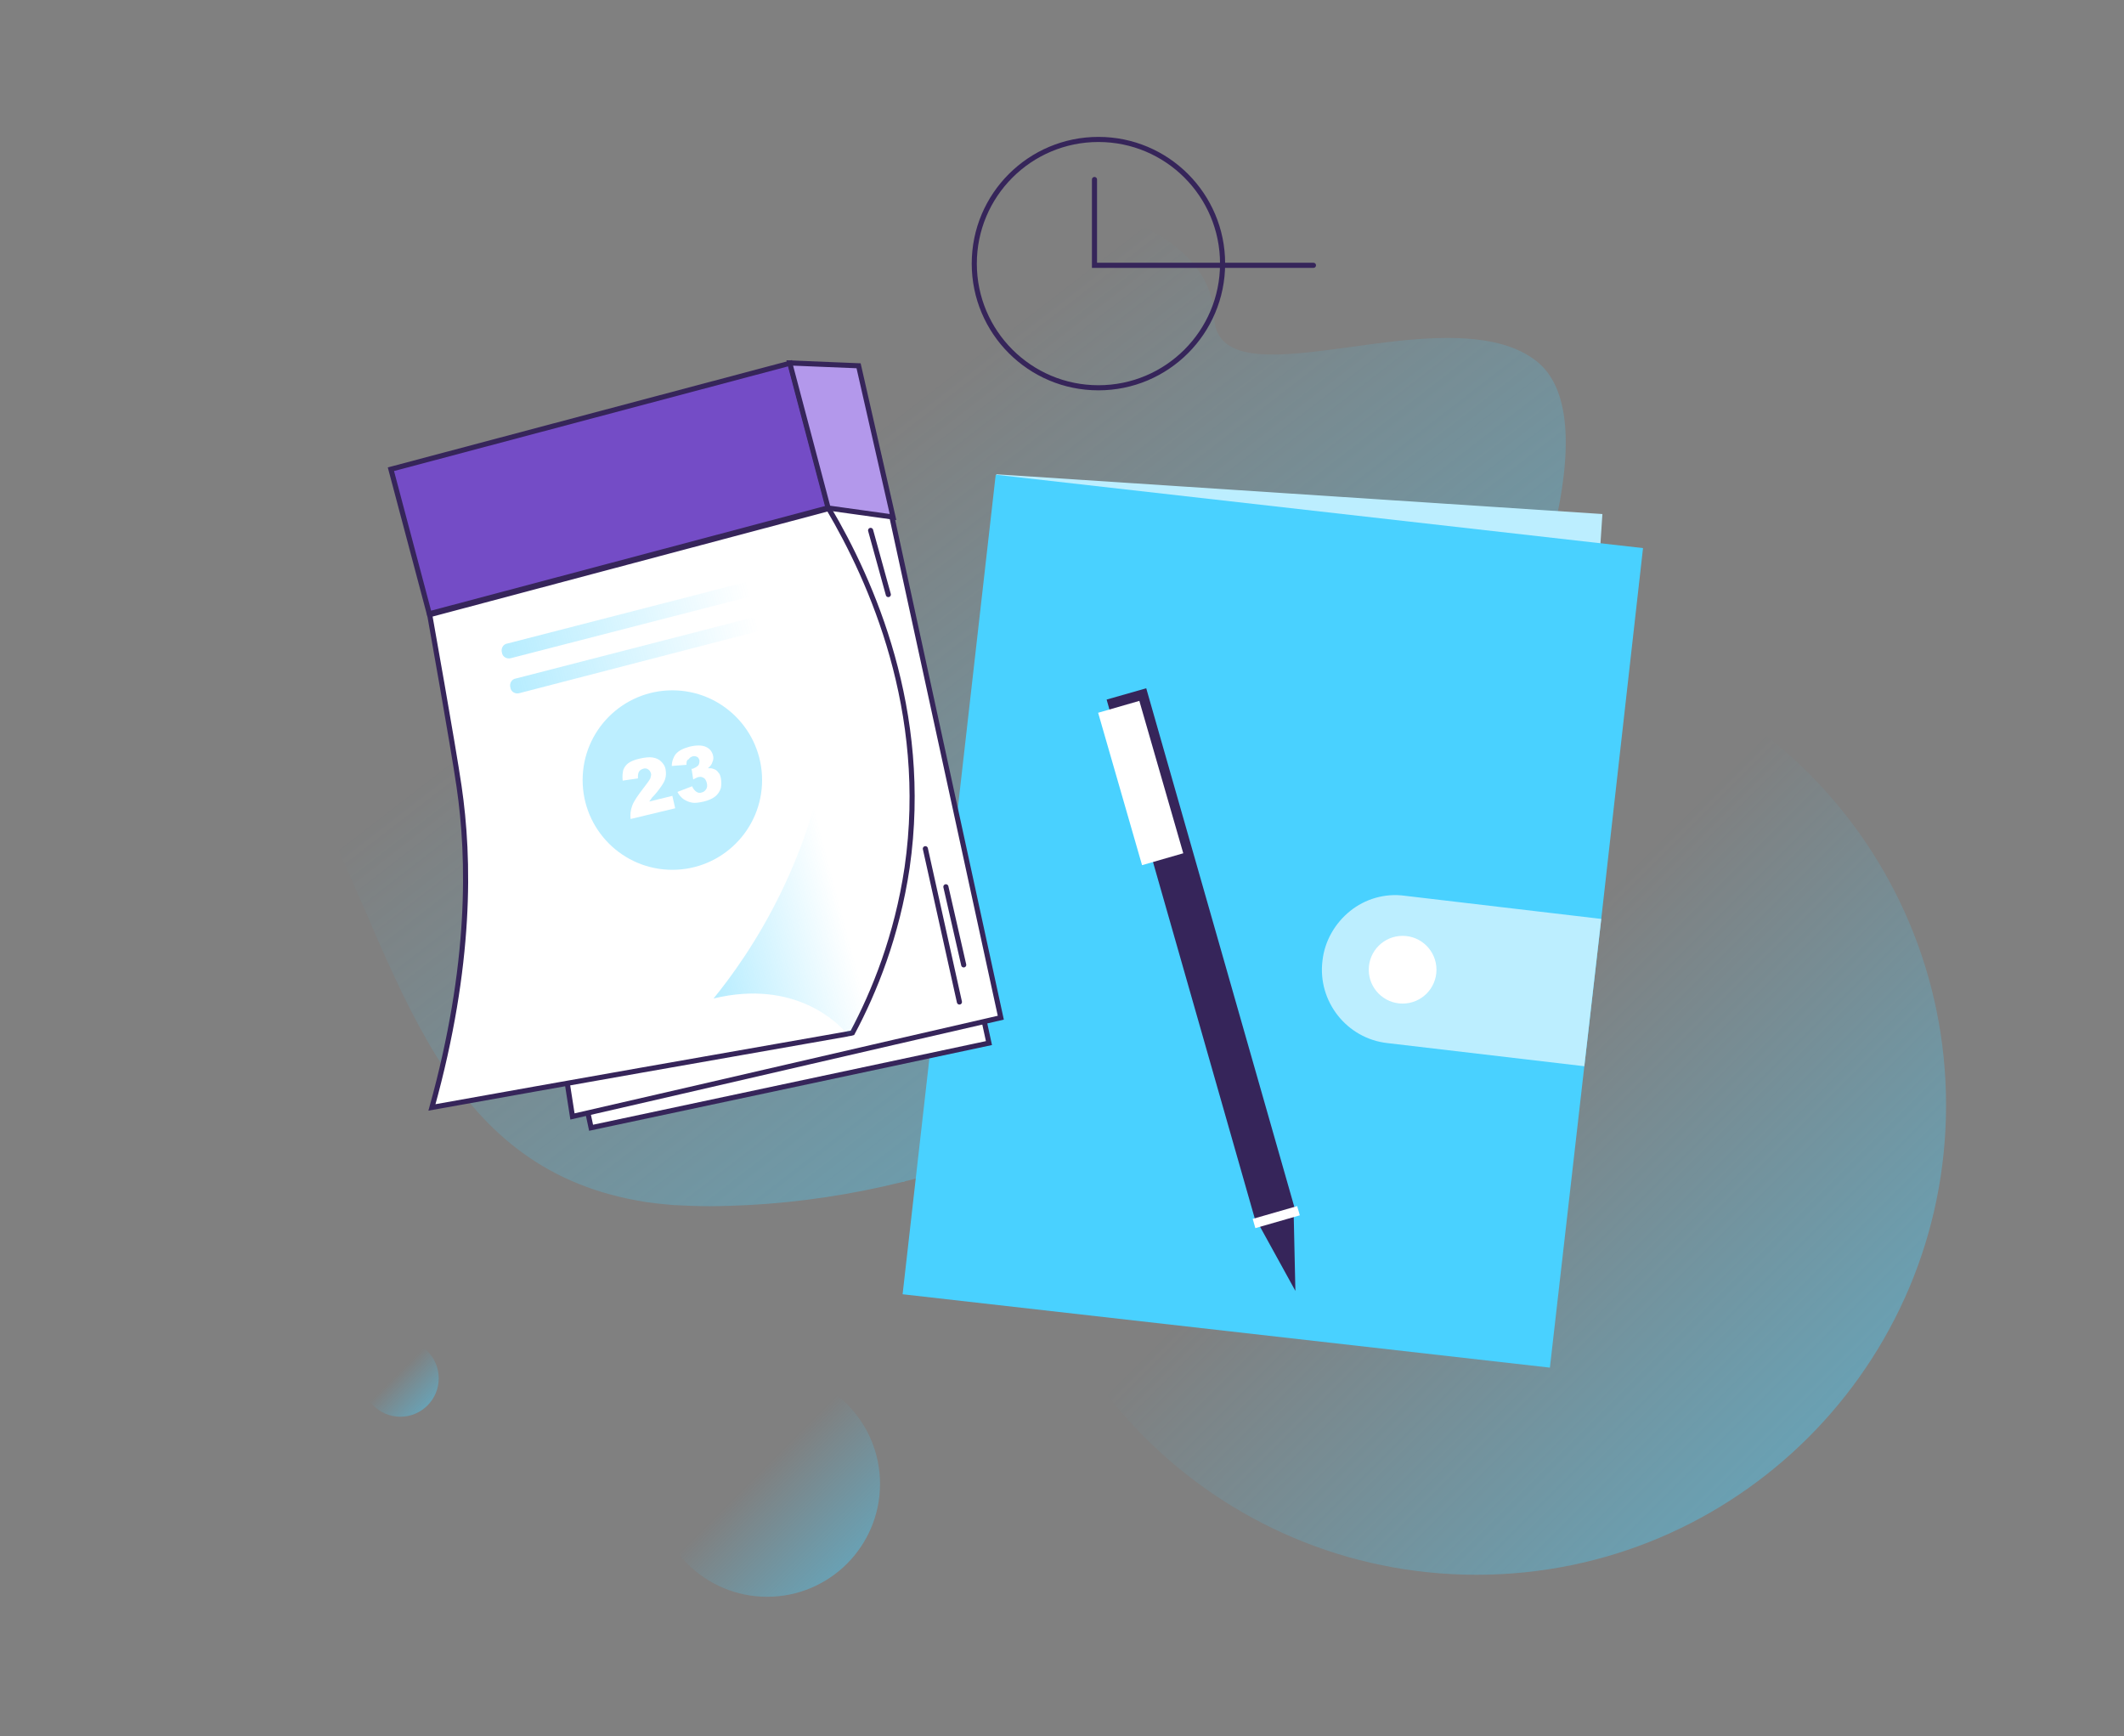 <svg width="416" height="340" viewBox="0 0 416 340" fill="none" xmlns="http://www.w3.org/2000/svg">
<rect x="0" y="0" width="416" height="340" fill="#808080" stroke="none"/>
<path opacity="0.4" d="M289.19 308.383C339.978 308.383 381.15 267.211 381.15 216.422C381.15 165.634 339.978 124.462 289.19 124.462C238.402 124.462 197.229 165.634 197.229 216.422C197.229 267.211 238.402 308.383 289.19 308.383Z" fill="url(#paint0_linear)"/>
<path opacity="0.4" d="M291.511 140.157C291.4 140.378 291.4 140.489 291.29 140.71C291.179 140.931 291.069 141.152 290.958 141.373C290.848 141.594 290.737 141.815 290.737 141.926C290.737 142.036 290.627 142.036 290.627 142.147C290.516 142.257 290.516 142.368 290.516 142.478C288.637 146.568 286.316 150.657 283.663 154.747C281.453 158.947 278.911 163.037 275.926 167.237C275.705 167.568 275.484 167.9 275.263 168.232C274.489 169.337 273.605 170.442 272.831 171.437C271.947 172.542 271.063 173.647 270.179 174.753C269.958 175.084 269.737 175.305 269.516 175.526C269.294 175.747 269.073 176.079 268.852 176.3C267.858 177.516 266.752 178.732 265.647 179.948C265.205 180.5 264.763 180.942 264.21 181.385C264.21 181.385 264.21 181.384 264.1 181.495C262.331 183.374 260.452 185.253 258.463 187.021C258.352 187.132 258.242 187.243 258.131 187.353C257.91 187.574 257.689 187.795 257.468 188.016C256.031 189.453 254.484 190.779 252.936 192.106L252.715 192.216C252.605 192.327 252.494 192.437 252.384 192.548C252.162 192.769 251.941 192.99 251.72 193.101C250.062 194.537 248.294 195.974 246.525 197.301C242.325 200.617 237.794 203.822 233.151 206.917C229.172 209.569 225.083 212.001 220.772 214.322C209.167 220.622 196.566 225.928 183.413 229.686C183.192 229.796 182.971 229.796 182.75 229.907C181.092 230.349 179.324 230.791 177.666 231.233C177.445 231.233 177.224 231.344 177.003 231.454C176.892 231.454 176.892 231.454 176.781 231.454C166.944 233.886 156.886 235.433 146.607 235.986C144.065 236.096 141.523 236.207 138.98 236.207C136.549 236.207 134.117 236.096 131.907 235.986C129.475 235.765 127.043 235.544 124.833 235.102C105.711 231.675 94.216 220.843 85.595 207.027C80.732 199.18 76.752 190.448 72.884 181.495C72.442 180.5 72.11 179.616 71.668 178.621C71.337 177.848 71.005 177.074 70.673 176.411C68.794 172.1 66.915 167.789 64.926 163.589C59.952 152.978 54.315 142.699 46.468 134.189C33.757 114.846 31.657 96.388 39.283 81.908C39.504 81.687 41.494 79.366 42.709 76.492C50.889 65.55 65.478 57.371 85.926 53.723C102.285 50.849 156.886 37.365 207.067 42.118C212.925 42.67 218.672 43.444 224.309 44.549C230.83 47.865 236.799 52.95 237.683 60.576C237.794 61.018 237.794 61.571 237.794 62.013C237.904 65.66 239.783 67.65 242.878 68.645C249.51 70.745 261.779 68.092 273.716 66.766C284.326 65.66 294.827 65.66 301.237 70.966C316.048 83.456 296.374 129.325 291.511 140.157Z" fill="url(#paint1_linear)"/>
<path d="M313.841 100.662L195.162 92.879L185.411 241.559L304.091 249.342L313.841 100.662Z" fill="#BCEEFF"/>
<path d="M321.796 107.33L313.616 179.947L310.301 208.796L303.558 267.818L176.781 253.449L195.019 92.961L321.796 107.33Z" fill="#49D1FF"/>
<path d="M313.617 179.948L310.301 208.796L271.726 204.264C263.768 203.38 258.021 196.085 259.015 188.127C259.457 184.148 261.557 180.722 264.431 178.401C267.305 176.08 271.173 174.864 275.153 175.416L313.617 179.948Z" fill="#BCEEFF"/>
<path d="M274.71 196.527C278.373 196.527 281.342 193.558 281.342 189.895C281.342 186.233 278.373 183.264 274.71 183.264C271.048 183.264 268.079 186.233 268.079 189.895C268.079 193.558 271.048 196.527 274.71 196.527Z" fill="white"/>
<path d="M245.816 238.817L253.575 236.602L224.499 134.781L216.74 136.996L245.816 238.817Z" fill="#36255A"/>
<path d="M253.378 237.755L253.71 252.787L246.525 239.744L253.378 237.755Z" fill="#36255A"/>
<path d="M245.87 240.499L254.58 237.993L254.061 236.187L245.351 238.693L245.87 240.499Z" fill="white"/>
<path d="M223.679 169.422L231.751 167.095L223.148 137.25L215.076 139.577L223.679 169.422Z" fill="white"/>
<path opacity="0.4" d="M150.254 312.693C162.463 312.693 172.36 302.796 172.36 290.587C172.36 278.379 162.463 268.481 150.254 268.481C138.046 268.481 128.148 278.379 128.148 290.587C128.148 302.796 138.046 312.693 150.254 312.693Z" fill="url(#paint2_linear)"/>
<path opacity="0.4" d="M78.41 277.434C82.561 277.434 85.927 274.069 85.927 269.918C85.927 265.767 82.561 262.402 78.41 262.402C74.26 262.402 70.894 265.767 70.894 269.918C70.894 274.069 74.26 277.434 78.41 277.434Z" fill="url(#paint3_linear)"/>
<path d="M215.135 75.939C228.565 75.939 239.452 65.053 239.452 51.623C239.452 38.194 228.565 27.307 215.135 27.307C201.706 27.307 190.819 38.194 190.819 51.623C190.819 65.053 201.706 75.939 215.135 75.939Z" stroke="#36255A" stroke-miterlimit="10" stroke-linecap="round"/>
<path d="M214.361 35.154V51.955H257.247" stroke="#36255A" stroke-miterlimit="10" stroke-linecap="round"/>
<path d="M169.818 94.509L193.693 204.264C167.718 209.791 141.744 215.317 115.769 220.844C108.032 184.48 100.185 148.005 92.448 111.641L169.818 94.509Z" fill="white" stroke="#36255A" stroke-miterlimit="10" stroke-linecap="round"/>
<path d="M172.14 89.535L196.014 199.291C168.05 205.701 140.086 212.223 112.122 218.633C106.264 181.274 100.517 144.026 94.769 106.667L172.14 89.535Z" fill="white" stroke="#36255A" stroke-miterlimit="10" stroke-linecap="round"/>
<path d="M177.666 169.889C175.676 183.263 171.255 194.206 166.945 202.274C166.613 202.385 166.171 202.385 165.839 202.495C138.76 207.248 111.68 212.001 84.6 216.864C92.337 189.011 92.006 168.231 89.906 153.973C88.69 145.683 84.158 120.372 84.158 120.372L162.302 99.593C170.592 113.63 182.087 139.162 177.666 169.889Z" fill="white" stroke="#36255A" stroke-miterlimit="10" stroke-linecap="round"/>
<path opacity="0.4" d="M177.666 169.89C175.676 183.264 171.255 194.206 166.945 202.275L165.95 202.606C165.95 202.606 165.839 202.496 165.839 202.385C164.292 200.506 155.781 191.664 139.754 195.532C146.055 187.795 161.197 166.905 163.297 136.289C164.292 121.809 162.081 109.43 159.318 100.256C158.102 96.056 156.776 92.519 155.671 89.756C155.781 89.866 155.892 89.866 156.002 89.977C157.439 91.966 159.76 95.172 162.302 99.482C170.592 113.63 182.087 139.162 177.666 169.89Z" fill="url(#paint4_linear)"/>
<path d="M154.759 71.118L76.562 91.887L84.081 120.196L162.278 99.427L154.759 71.118Z" fill="#744CC6" stroke="#36255A" stroke-miterlimit="10"/>
<path d="M154.676 71.076L168.16 71.629L174.903 101.251L162.192 99.482L154.676 71.076Z" fill="#B398EB" stroke="#36255A" stroke-miterlimit="10"/>
<path d="M170.516 103.868L173.984 116.43" stroke="#36255A" stroke-miterlimit="10" stroke-linecap="round"/>
<path d="M181.239 166.199L187.909 196.218" stroke="#36255A" stroke-miterlimit="10" stroke-linecap="round"/>
<path d="M185.259 173.657L188.748 188.949" stroke="#36255A" stroke-miterlimit="10" stroke-linecap="round"/>
<path d="M131.686 170.332C141.392 170.332 149.26 162.464 149.26 152.758C149.26 143.052 141.392 135.184 131.686 135.184C121.98 135.184 114.112 143.052 114.112 152.758C114.112 162.464 121.98 170.332 131.686 170.332Z" fill="#BCEEFF"/>
<path opacity="0.4" d="M150.697 115.841L100.074 128.884C99.301 129.105 98.416 128.663 98.306 127.778C98.085 127.005 98.527 126.12 99.411 126.01L150.034 112.967C150.807 112.746 151.691 113.189 151.802 114.073C152.023 114.736 151.47 115.62 150.697 115.841Z" fill="url(#paint5_linear)"/>
<path opacity="0.4" d="M152.465 122.582L101.732 135.735C100.958 135.956 100.074 135.514 99.964 134.63C99.743 133.856 100.185 132.972 101.069 132.861L151.691 119.819C152.465 119.598 153.349 120.04 153.46 120.924C153.681 121.587 153.239 122.472 152.465 122.582Z" fill="url(#paint6_linear)"/>
<path d="M132.239 158.284L123.507 160.384C123.396 159.5 123.507 158.616 123.838 157.731C124.17 156.847 124.944 155.742 126.049 154.305C126.712 153.421 127.154 152.868 127.375 152.426C127.486 151.984 127.596 151.652 127.486 151.431C127.375 151.1 127.265 150.879 126.933 150.657C126.602 150.436 126.27 150.436 125.938 150.547C125.607 150.657 125.275 150.879 125.165 151.1C124.944 151.431 124.944 151.873 124.944 152.426L121.959 152.868C121.849 151.984 121.959 151.321 122.07 150.768C122.291 150.215 122.623 149.773 123.065 149.442C123.507 149.11 124.28 148.778 125.275 148.557C126.27 148.336 127.154 148.226 127.817 148.336C128.481 148.447 129.033 148.668 129.475 149.11C129.917 149.552 130.249 149.994 130.36 150.657C130.47 151.321 130.47 151.984 130.249 152.647C130.028 153.31 129.475 154.084 128.702 155.079C128.26 155.631 127.928 155.963 127.707 156.184C127.596 156.405 127.375 156.626 127.154 156.958L131.686 155.852L132.239 158.284Z" fill="white"/>
<path d="M134.449 149.773L131.575 149.994C131.575 149.11 131.907 148.226 132.349 147.673C132.902 147.01 133.786 146.568 135.002 146.236C136.328 145.904 137.433 145.904 138.207 146.236C138.981 146.568 139.423 147.12 139.644 147.894C139.754 148.336 139.754 148.778 139.533 149.22C139.423 149.662 139.091 150.105 138.649 150.436C139.091 150.436 139.423 150.436 139.644 150.547C140.086 150.657 140.418 150.878 140.639 151.21C140.97 151.541 141.081 151.873 141.191 152.426C141.302 153.089 141.302 153.641 141.191 154.305C140.97 154.968 140.639 155.52 140.086 155.963C139.533 156.405 138.76 156.736 137.875 156.957C136.881 157.178 136.107 157.289 135.554 157.178C134.891 157.068 134.449 156.847 133.896 156.515C133.454 156.184 133.012 155.742 132.68 155.078L135.554 153.973C135.775 154.526 136.107 154.857 136.438 155.078C136.77 155.299 137.102 155.299 137.433 155.189C137.875 155.078 138.096 154.857 138.317 154.526C138.539 154.194 138.539 153.752 138.428 153.31C138.317 152.868 138.096 152.426 137.765 152.315C137.433 152.094 137.102 152.094 136.66 152.205C136.438 152.315 136.107 152.426 135.775 152.647L135.444 150.547C135.665 150.547 135.775 150.547 135.886 150.436C136.217 150.326 136.549 150.105 136.77 149.883C136.991 149.552 136.991 149.22 136.991 148.889C136.881 148.557 136.77 148.336 136.549 148.226C136.328 148.115 135.996 148.004 135.665 148.115C135.333 148.226 135.112 148.336 134.891 148.668C134.449 148.889 134.449 149.22 134.449 149.773Z" fill="white"/>
<defs>
<linearGradient id="paint0_linear" x1="354.128" y1="281.353" x2="224.109" y2="151.334" gradientUnits="userSpaceOnUse">
<stop stop-color="#49D1FF"/>
<stop offset="0.562" stop-color="#49D1FF" stop-opacity="0"/>
</linearGradient>
<linearGradient id="paint1_linear" x1="246.435" y1="207.658" x2="90.321" y2="5.806" gradientUnits="userSpaceOnUse">
<stop stop-color="#49D1FF"/>
<stop offset="0.562" stop-color="#49D1FF" stop-opacity="0"/>
</linearGradient>
<linearGradient id="paint2_linear" x1="165.823" y1="306.102" x2="134.607" y2="274.886" gradientUnits="userSpaceOnUse">
<stop stop-color="#49D1FF"/>
<stop offset="0.562" stop-color="#49D1FF" stop-opacity="0"/>
</linearGradient>
<linearGradient id="paint3_linear" x1="83.725" y1="275.116" x2="73.072" y2="264.463" gradientUnits="userSpaceOnUse">
<stop stop-color="#49D1FF"/>
<stop offset="0.562" stop-color="#49D1FF" stop-opacity="0"/>
</linearGradient>
<linearGradient id="paint4_linear" x1="128.789" y1="154.625" x2="178.242" y2="141.491" gradientUnits="userSpaceOnUse">
<stop stop-color="#49D1FF"/>
<stop offset="0.562" stop-color="#49D1FF" stop-opacity="0"/>
</linearGradient>
<linearGradient id="paint5_linear" x1="98.23" y1="127.795" x2="151.792" y2="113.972" gradientUnits="userSpaceOnUse">
<stop stop-color="#49D1FF"/>
<stop offset="0.903" stop-color="#49D1FF" stop-opacity="0"/>
</linearGradient>
<linearGradient id="paint6_linear" x1="99.941" y1="134.64" x2="153.503" y2="120.817" gradientUnits="userSpaceOnUse">
<stop stop-color="#49D1FF"/>
<stop offset="0.903" stop-color="#49D1FF" stop-opacity="0"/>
</linearGradient>
</defs>
</svg>
